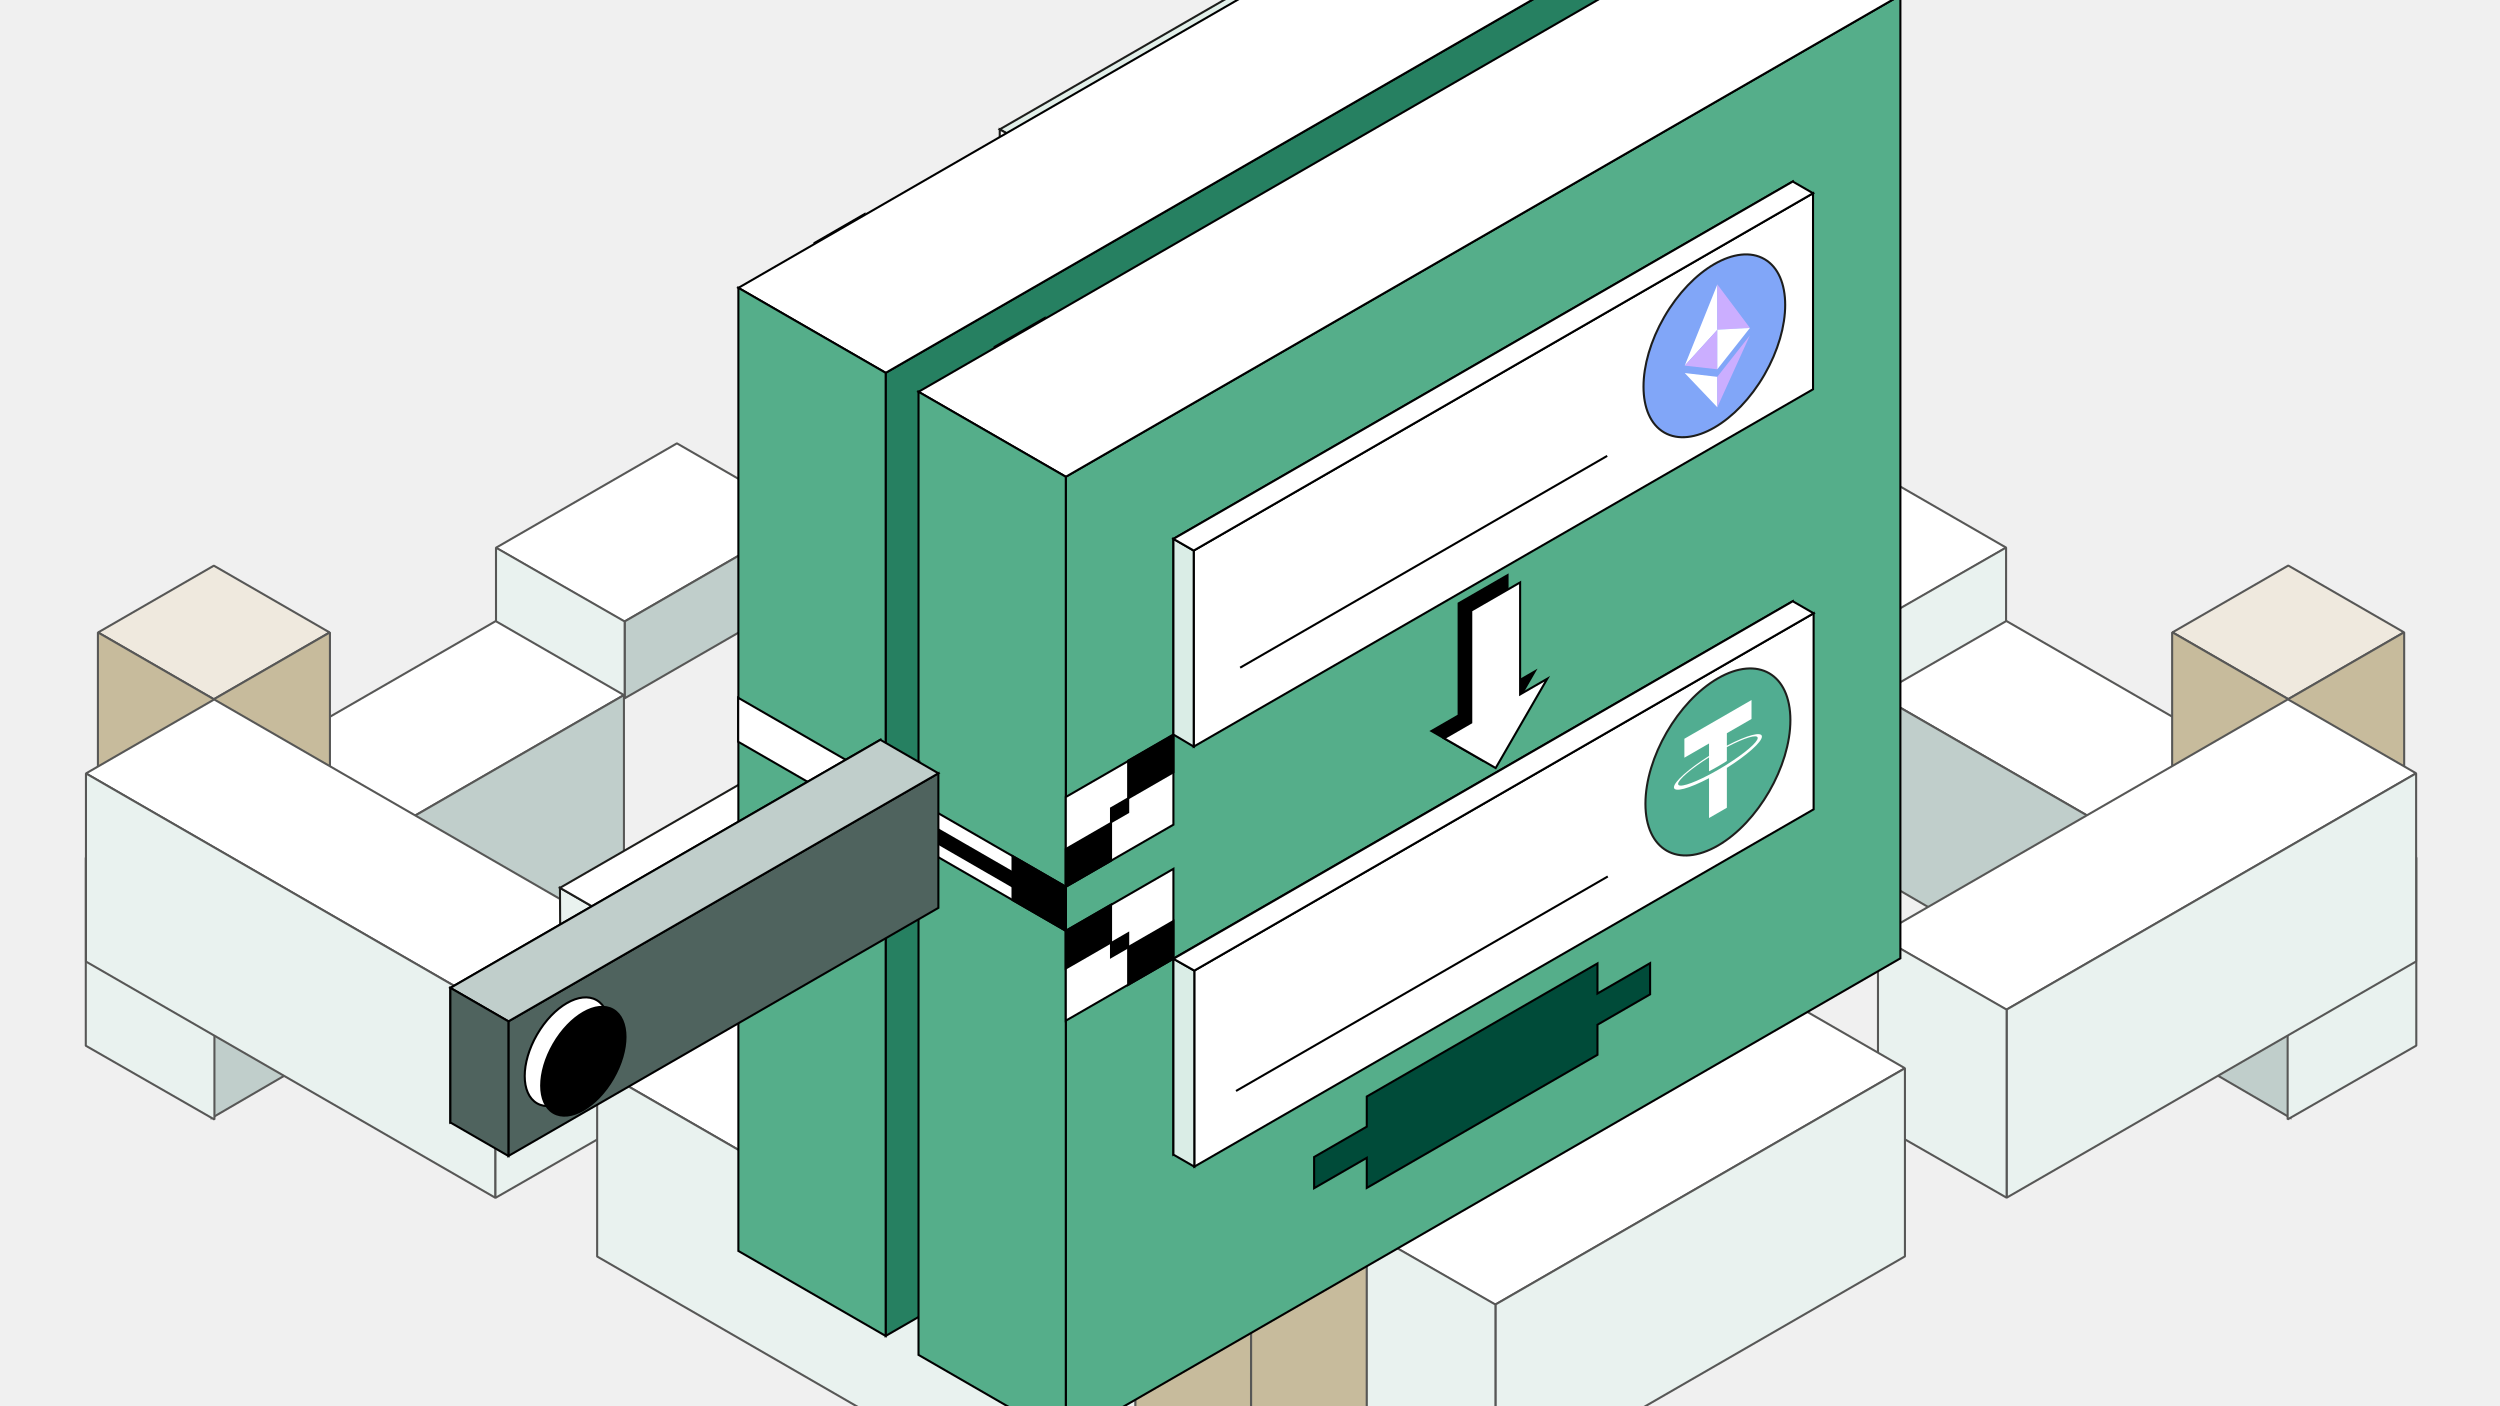 <svg width="1200" height="675" viewBox="0 0 1200 675" fill="none" xmlns="http://www.w3.org/2000/svg">
<rect x="0" y="0" width="1200" height="675" fill="#333333" stroke="none"/>
<g clip-path="url(#clip0_4035_26195)">
<path d="M1200 0H0V675H1200V0Z" fill="#F1F1F1"/>
<g clip-path="url(#clip1_4035_26195)">
<path d="M1255.86 -7.009H-55.553V682.008H1255.86V-7.009Z" fill="#F0F0F0"/>
<path d="M1255.86 -7.009H-55.553V682.008H1255.86V-7.009Z" fill="#F0F0F0"/>
<path d="M667.12 501.541L591.288 457.784L479.836 522.088L555.668 565.845L667.12 501.541Z" fill="#004B39" stroke="#1D1D1B" stroke-miterlimit="10"/>
<path d="M667.012 501.483V536.504L555.561 600.816V565.788L667.012 501.483Z" fill="white" stroke="#1D1D1B" stroke-miterlimit="10"/>
<path d="M479.836 522.088V557.273L555.561 600.816V565.787L479.836 522.088Z" fill="white" stroke="#1D1D1B" stroke-miterlimit="10"/>
<path d="M667.12 436.824L591.288 393.067L479.836 457.372L555.668 501.129L667.12 436.824Z" fill="#004B39" stroke="#1D1D1B" stroke-miterlimit="10"/>
<path d="M667.012 436.759V471.787L555.561 536.092V501.063L667.012 436.759Z" fill="white" stroke="#1D1D1B" stroke-miterlimit="10"/>
<path d="M479.836 457.372V492.557L555.561 536.092V501.063L479.836 457.372Z" fill="white" stroke="#1D1D1B" stroke-miterlimit="10"/>
<path d="M667.12 373.724L591.288 329.967L479.836 394.271L555.668 438.028L667.12 373.724Z" fill="#004B39" stroke="#1D1D1B" stroke-miterlimit="10"/>
<path d="M667.012 373.657V408.686L555.561 472.99V437.961L667.012 373.657Z" fill="white" stroke="#1D1D1B" stroke-miterlimit="10"/>
<path d="M479.836 394.271V429.456L555.561 472.99V437.961L479.836 394.271Z" fill="white" stroke="#1D1D1B" stroke-miterlimit="10"/>
<path d="M667.112 308.999L591.288 265.242L479.836 329.555L555.668 373.303L667.112 308.999Z" fill="#004B39" stroke="#1D1D1B" stroke-miterlimit="10"/>
<path d="M667.012 308.941V343.97L555.561 408.274V373.246L667.012 308.941Z" fill="white" stroke="#1D1D1B" stroke-miterlimit="10"/>
<path d="M479.836 329.555V364.732L555.561 408.274V373.246L479.836 329.555Z" fill="white" stroke="#1D1D1B" stroke-miterlimit="10"/>
<path d="M541.599 364.616L492.792 336.461L268.783 465.712L317.59 493.867L541.599 364.616Z" fill="white" stroke="#1D1D1B" stroke-miterlimit="10"/>
<path d="M386.461 248.313L299.544 298.466L238.004 262.959L324.921 212.807L386.461 248.313Z" fill="white" stroke="#575756" stroke-linejoin="bevel"/>
<path d="M299.834 298.3V335.192L386.462 285.204V248.312L299.834 298.3Z" fill="#C0CECB" stroke="#575756" stroke-miterlimit="10"/>
<path d="M299.833 298.301V335.192L238.086 299.776L238.078 262.885L299.833 298.301Z" fill="#E9F2EF" stroke="#575756" stroke-linejoin="bevel"/>
<path d="M299.487 333.635L102.644 447.218L41.096 411.703L237.939 298.128L299.487 333.635Z" fill="white" stroke="#575756" stroke-linejoin="bevel"/>
<path d="M102.925 447.053L101.639 536.619L299.488 421.454V333.635L102.925 447.053Z" fill="#C0CECB" stroke="#575756" stroke-miterlimit="10"/>
<path d="M102.924 447.053V537.369L41.178 501.953V411.637L102.924 447.053Z" fill="#E9F2EF" stroke="#575756" stroke-linejoin="bevel"/>
<path d="M158.213 303.584L102.644 271.522L47.074 303.584L102.644 335.645L158.213 303.584Z" fill="#EFE9DE" stroke="#575756" stroke-linejoin="bevel"/>
<path d="M102.644 335.646L102.652 425.953L47 393.843V303.543L102.644 335.646Z" fill="#C7BB9C" stroke="#575756" stroke-linejoin="bevel"/>
<path d="M102.645 335.645L102.653 425.953L158.371 393.817V303.518L102.645 335.645Z" fill="#C7BB9C" stroke="#575756" stroke-linejoin="bevel"/>
<path d="M41.26 371.251L238.111 484.826L299.651 449.32L102.8 335.736L41.26 371.251Z" fill="white" stroke="#575756" stroke-linejoin="bevel"/>
<path d="M237.822 484.661V574.969L41.26 461.551V371.251L237.822 484.661Z" fill="#E9F2EF" stroke="#575756" stroke-linejoin="bevel"/>
<path d="M237.822 484.661V574.969L299.577 539.553L299.569 449.245L237.822 484.661Z" fill="#E9F2EF" stroke="#575756" stroke-linejoin="bevel"/>
<path d="M600.5 558.781L544.939 590.843L600.509 622.912" fill="#EFE9DE"/>
<path d="M600.5 558.781L544.939 590.843L600.509 622.912" stroke="#575756" stroke-linejoin="bevel"/>
<path d="M600.507 622.904V713.212L544.864 681.101L544.855 590.802L600.507 622.904Z" fill="#C7BB9C" stroke="#575756" stroke-linejoin="bevel"/>
<path d="M600.508 622.904V713.212" stroke="#575756" stroke-linejoin="bevel"/>
<path d="M286.629 512.824L483.48 626.407L545.02 590.892L348.169 477.317L286.629 512.824Z" fill="white" stroke="#575756" stroke-linejoin="bevel"/>
<path d="M483.192 626.243V716.542L286.629 603.124V512.824L483.192 626.243Z" fill="#E9F2EF" stroke="#575756" stroke-linejoin="bevel"/>
<path d="M483.191 626.243V716.542L544.946 681.126L544.938 590.818L483.191 626.243Z" fill="#E9F2EF" stroke="#575756" stroke-linejoin="bevel"/>
<path d="M814.539 248.255L901.456 298.4L962.996 262.893L876.079 212.74L814.539 248.255Z" fill="white" stroke="#575756" stroke-linejoin="bevel"/>
<path d="M901.167 298.234V335.126L814.539 285.146V248.255L901.167 298.234Z" fill="#C0CECB" stroke="#575756" stroke-miterlimit="10"/>
<path d="M901.166 298.235V335.127L962.912 299.711L962.921 262.819L901.166 298.235Z" fill="#E9F2EF" stroke="#575756" stroke-linejoin="bevel"/>
<path d="M901.512 333.577L1098.36 447.152L1159.9 411.645L963.06 298.07L901.512 333.577Z" fill="white" stroke="#575756" stroke-linejoin="bevel"/>
<path d="M1098.07 446.987L1099.37 536.562L901.512 421.396V333.577L1098.07 446.987Z" fill="#C0CECB" stroke="#575756" stroke-miterlimit="10"/>
<path d="M1098.07 446.987V537.303L1159.82 501.887L1159.83 411.571L1098.07 446.987Z" fill="#E9F2EF" stroke="#575756" stroke-linejoin="bevel"/>
<path d="M1042.79 303.526L1098.36 271.465L1153.93 303.526L1098.36 335.588L1042.79 303.526Z" fill="#EFE9DE" stroke="#575756" stroke-linejoin="bevel"/>
<path d="M1098.36 335.587V425.887L1154 393.784V303.477L1098.36 335.587Z" fill="#C7BB9C" stroke="#575756" stroke-linejoin="bevel"/>
<path d="M1098.35 335.588V425.887L1042.63 393.76V303.452L1098.35 335.588Z" fill="#C7BB9C" stroke="#575756" stroke-linejoin="bevel"/>
<path d="M1159.74 371.185L962.896 484.769L901.348 449.254L1098.2 335.679L1159.74 371.185Z" fill="white" stroke="#575756" stroke-linejoin="bevel"/>
<path d="M963.176 484.603V574.903L1159.74 461.492V371.185L963.176 484.603Z" fill="#E9F2EF" stroke="#575756" stroke-linejoin="bevel"/>
<path d="M963.176 484.604V574.904L901.43 539.488V449.18L963.176 484.604Z" fill="#E9F2EF" stroke="#575756" stroke-linejoin="bevel"/>
<path d="M600.5 558.724L656.069 590.785L600.5 622.847" fill="#EFE9DE"/>
<path d="M600.5 558.724L656.069 590.785L600.5 622.847" stroke="#575756" stroke-linejoin="bevel"/>
<path d="M600.5 622.847L600.492 713.147L656.144 681.044V590.736L600.5 622.847Z" fill="#C7BB9C" stroke="#575756" stroke-linejoin="bevel"/>
<path d="M600.5 622.847L600.492 713.146" stroke="#575756" stroke-linejoin="bevel"/>
<path d="M914.37 512.759L717.527 626.342L655.986 590.835L852.829 477.252L914.37 512.759Z" fill="white" stroke="#575756" stroke-linejoin="bevel"/>
<path d="M717.807 626.176V716.476L914.369 603.066V512.758L717.807 626.176Z" fill="#E9F2EF" stroke="#575756" stroke-linejoin="bevel"/>
<path d="M717.807 626.177V716.476L656.061 681.06V590.761L717.807 626.177Z" fill="#E9F2EF" stroke="#575756" stroke-linejoin="bevel"/>
<path d="M871.559 174.234L822.752 146.079L603.395 272.644L652.193 300.807L871.559 174.234Z" fill="#E9F2EF" stroke="#1D1D1B" stroke-miterlimit="10"/>
<path d="M871.559 134.697L822.752 106.542L603.395 233.106L652.193 261.269L871.559 134.697Z" fill="white" stroke="#1D1D1B" stroke-miterlimit="10"/>
<path d="M871.559 134.696V174.233L652.193 301.037V261.269L871.559 134.696Z" fill="#E9F2EF" stroke="#1D1D1B" stroke-miterlimit="10"/>
<path d="M667.162 234.079L591.329 190.33L479.877 254.634L555.71 298.391L667.162 234.079Z" fill="#004B39" stroke="#1D1D1B" stroke-miterlimit="10"/>
<path d="M667.054 234.021V269.05L555.602 333.354V298.326L667.054 234.021Z" fill="white" stroke="#1D1D1B" stroke-miterlimit="10"/>
<path d="M479.877 254.635V289.82L555.602 333.354V298.326L479.877 254.635Z" fill="white" stroke="#1D1D1B" stroke-miterlimit="10"/>
<path d="M667.162 169.362L591.329 125.605L479.877 189.918L555.71 233.667L667.162 169.362Z" fill="#268061" stroke="#1D1D1B" stroke-miterlimit="10"/>
<path d="M667.054 169.305V204.333L555.602 268.638V233.609L667.054 169.305Z" fill="white" stroke="#1D1D1B" stroke-miterlimit="10"/>
<path d="M479.877 189.918V225.095L555.602 268.638V233.609L479.877 189.918Z" fill="white" stroke="#1D1D1B" stroke-miterlimit="10"/>
<path d="M667.162 106.262L591.329 62.505L479.877 126.817L555.71 170.566L667.162 106.262Z" fill="#55AE8A" stroke="#1D1D1B" stroke-miterlimit="10"/>
<path d="M667.054 106.204V141.233L555.602 205.537V170.508L667.054 106.204Z" fill="white" stroke="#1D1D1B" stroke-miterlimit="10"/>
<path d="M479.877 126.817V161.994L555.602 205.537V170.508L479.877 126.817Z" fill="white" stroke="#1D1D1B" stroke-miterlimit="10"/>
<path d="M667.162 41.545L591.329 -2.212L479.877 62.092L555.71 105.849L667.162 41.545Z" fill="#E1EFE9" stroke="#1D1D1B" stroke-miterlimit="10"/>
<path d="M667.054 41.487V76.508L555.602 140.812V105.792L667.054 41.487Z" fill="white" stroke="#1D1D1B" stroke-miterlimit="10"/>
<path d="M479.877 62.093V97.278L555.602 140.812V105.792L479.877 62.093Z" fill="white" stroke="#1D1D1B" stroke-miterlimit="10"/>
<path d="M268.783 426.168L268.998 466.026L317.59 494.099V454.331L268.783 426.168Z" fill="#E9F2EF" stroke="#1D1D1B" stroke-miterlimit="10"/>
<path d="M541.599 325.079L492.792 296.916L268.783 426.167L317.59 454.33L541.599 325.079Z" fill="white" stroke="#1D1D1B" stroke-miterlimit="10"/>
<path d="M541.599 325.079V364.616L317.59 494.098V454.33L541.599 325.079Z" fill="#E9F2EF" stroke="#1D1D1B" stroke-miterlimit="10"/>
<path d="M515.388 61.005L502.696 53.678L490.012 61.005L502.696 68.324L515.388 61.005Z" fill="white" stroke="#1D1D1B" stroke-miterlimit="10"/>
<path d="M602.726 10.605L590.042 3.286L577.35 10.605L590.042 17.932L602.726 10.605Z" fill="white" stroke="#1D1D1B" stroke-miterlimit="10"/>
<path d="M570.547 92.827L557.854 85.5L545.162 92.827L557.854 100.146L570.547 92.827Z" fill="white" stroke="#1D1D1B" stroke-miterlimit="10"/>
<path d="M657.884 42.427L645.192 35.108L632.508 42.427L645.192 49.755L657.884 42.427Z" fill="white" stroke="#1D1D1B" stroke-miterlimit="10"/>
<path d="M825.721 410.112L425.115 641.252V178.965L825.721 -52.183V410.112Z" fill="#268061" stroke="black" stroke-miterlimit="10"/>
<path d="M680.316 456.432L569.59 520.316V476.452L680.316 412.56V456.432Z" fill="#004B39" stroke="black" stroke-miterlimit="10"/>
<path d="M402.939 193.932L377.604 179.311L428.282 150.068L402.939 193.932Z" fill="black" stroke="black" stroke-miterlimit="10"/>
<path d="M414.947 102.768L390.939 116.622V186.235L414.947 172.388V102.768Z" fill="black" stroke="black" stroke-miterlimit="10"/>
<path d="M755.027 -92.973L825.722 -52.183L425.116 178.965L354.422 138.175L755.027 -92.973Z" fill="white" stroke="black" stroke-miterlimit="10"/>
<path d="M354.422 600.462L425.116 641.251V178.965L354.422 138.175V600.462Z" fill="#55AE8A" stroke="black" stroke-miterlimit="10"/>
<path d="M746.92 167.953L503.918 308.158V211.891L746.92 71.678V167.953Z" fill="white" stroke="black" stroke-miterlimit="10"/>
<path d="M746.92 348.47L503.918 488.675V392.4L746.92 252.195V348.47Z" fill="white" stroke="black" stroke-miterlimit="10"/>
<path d="M625.415 322.302L600.08 307.672L650.759 278.43L625.415 322.302Z" fill="black" stroke="black" stroke-miterlimit="10"/>
<path d="M637.422 231.128L613.414 244.983V314.603L637.422 300.748V231.128Z" fill="black" stroke="black" stroke-miterlimit="10"/>
<path d="M730.18 156.705C743.767 133.186 743.768 107.766 730.183 99.928C716.598 92.089 694.571 104.801 680.984 128.319C667.397 151.838 667.396 177.258 680.981 185.096C694.566 192.935 716.593 180.223 730.18 156.705Z" fill="#81A6F8" stroke="#1D1D1B" stroke-miterlimit="10"/>
<path d="M707.037 112.386V134.647L691.029 152.244L707.037 112.386Z" fill="white"/>
<path d="M691.029 155.87L707.037 157.741V172.7L691.029 155.87Z" fill="white"/>
<path d="M691.029 152.244L707.037 134.647V154.041L691.029 152.244Z" fill="#CBAEFF"/>
<path d="M707.037 112.336V134.598L723.053 133.716L707.037 112.336Z" fill="#CBAEFF"/>
<path d="M723.053 137.351L707.037 157.692V172.651L723.053 137.351Z" fill="#CBAEFF"/>
<path d="M723.053 133.716L707.037 134.598V153.991L723.053 133.716Z" fill="white"/>
<path d="M705.585 282.937C724.801 271.852 740.372 280.836 740.372 303.007C740.372 325.178 724.793 352.137 705.585 363.223C686.369 374.308 670.799 365.325 670.799 343.153C670.799 320.974 686.369 294.023 705.585 282.937Z" fill="#51AD91" stroke="#1E1E1C" stroke-miterlimit="10"/>
<path d="M709.874 315.255V309.279L721.709 302.447V293.348L689.479 311.942V321.041L701.314 314.208V320.175C691.698 326.233 684.465 332.604 684.465 335.242C684.465 337.879 691.698 335.901 701.314 330.865V349.995L709.874 345.058V325.928C719.474 319.879 726.699 313.516 726.699 310.887C726.699 308.257 719.482 310.227 709.874 315.255ZM709.874 324.313C709.635 324.461 708.39 325.269 705.627 326.86C703.417 328.137 701.866 328.961 701.314 329.242C692.819 333.717 686.469 335.67 686.469 333.626C686.469 331.582 692.811 326.217 701.314 320.876V327.544C701.866 327.264 703.466 326.456 705.66 325.187C708.299 323.662 709.627 322.772 709.866 322.607V315.939C718.344 311.48 724.678 309.535 724.678 311.579C724.678 313.615 718.344 318.98 709.866 324.305" fill="white"/>
<path d="M525.27 451.586L659.162 374.325" stroke="black" stroke-miterlimit="10"/>
<path d="M525.27 270.228L659.162 192.976" stroke="black" stroke-miterlimit="10"/>
<path d="M912.183 459.993L511.578 691.14V228.854L912.183 -2.294V459.993Z" fill="#55AE8A" stroke="black" stroke-miterlimit="10"/>
<path d="M792.048 462.317L766.779 476.898V462.449L656.053 526.333V540.79L630.775 555.37V570.337L656.053 555.757V570.205L766.779 506.313V491.865L792.048 477.285V462.317Z" fill="#004B39" stroke="black" stroke-miterlimit="10"/>
<path d="M489.402 243.821L464.059 229.2L514.746 199.957L489.402 243.821Z" fill="black" stroke="black" stroke-miterlimit="10"/>
<path d="M501.41 152.656L477.402 166.503V236.123L501.41 222.277V152.656Z" fill="black" stroke="black" stroke-miterlimit="10"/>
<path d="M841.49 -43.084L912.185 -2.294L511.579 228.853L440.885 188.064L841.49 -43.084Z" fill="white" stroke="black" stroke-miterlimit="10"/>
<path d="M440.885 650.35L511.579 691.14V228.853L440.885 188.063V650.35Z" fill="#55AE8A" stroke="black" stroke-miterlimit="10"/>
<path d="M860.515 181.231L563.238 352.756V258.665L860.515 87.132V181.231Z" fill="white" stroke="black" stroke-miterlimit="10"/>
<path d="M814.587 130.938V152.689L798.934 169.89L814.587 130.938Z" fill="white"/>
<path d="M798.934 173.435L814.587 175.264V189.886L798.934 173.435Z" fill="white"/>
<path d="M798.934 169.891L814.587 152.689V171.646L798.934 169.891Z" fill="#CBAEFF"/>
<path d="M814.588 130.889V152.648L830.233 151.782L814.588 130.889Z" fill="#CBAEFF"/>
<path d="M830.233 155.335L814.588 175.215V189.836L830.233 155.335Z" fill="#CBAEFF"/>
<path d="M830.233 151.782L814.588 152.648V171.596L830.233 151.782Z" fill="white"/>
<path d="M585.539 314.859L761.715 213.202" stroke="black" stroke-miterlimit="10"/>
<path d="M870.255 186.852L572.979 358.377V264.278L870.255 92.753V186.852Z" fill="white" stroke="black" stroke-miterlimit="10"/>
<path d="M846.929 179.866C860.208 156.88 860.21 132.035 846.933 124.374C833.655 116.713 812.127 129.137 798.847 152.124C785.568 175.11 785.566 199.955 798.844 207.615C812.121 215.276 833.649 202.853 846.929 179.866Z" fill="#81A6F8" stroke="#1D1D1B" stroke-miterlimit="10"/>
<path d="M824.319 136.551V158.31L808.674 175.503L824.319 136.551Z" fill="white"/>
<path d="M808.674 179.056L824.319 180.885V195.498L808.674 179.056Z" fill="white"/>
<path d="M808.674 175.503L824.319 158.311V177.267L808.674 175.503Z" fill="#CBAEFF"/>
<path d="M824.318 136.51V158.26L839.971 157.403L824.318 136.51Z" fill="#CBAEFF"/>
<path d="M839.971 160.947L824.318 180.835V195.448L839.971 160.947Z" fill="#CBAEFF"/>
<path d="M839.971 157.403L824.318 158.26V177.217L839.971 157.403Z" fill="white"/>
<path d="M595.271 320.48L771.455 218.823" stroke="black" stroke-miterlimit="10"/>
<path d="M860.515 382.699L563.238 554.223V460.124L860.515 288.6V382.699Z" fill="white" stroke="black" stroke-miterlimit="10"/>
<path d="M583.271 517.893L761.715 414.934" stroke="black" stroke-miterlimit="10"/>
<path d="M870.537 388.477L573.26 560.002V465.903L870.537 294.378V388.477Z" fill="white" stroke="black" stroke-miterlimit="10"/>
<path d="M824.599 325.598C843.815 314.513 859.385 323.497 859.385 345.668C859.385 367.839 843.807 394.798 824.599 405.884C805.383 416.969 789.812 407.986 789.812 385.815C789.812 363.635 805.383 336.684 824.599 325.598Z" fill="#51AD91" stroke="#1E1E1C" stroke-miterlimit="10"/>
<path d="M828.896 357.915V351.94L840.73 345.107V336.008L808.501 354.602V363.701L820.335 356.868V362.836C810.719 368.893 803.486 375.265 803.486 377.902C803.486 380.539 810.719 378.561 820.335 373.525V392.655L828.896 387.718V368.589C838.496 362.539 845.72 356.176 845.72 353.547C845.72 350.918 838.504 352.887 828.896 357.915ZM828.896 366.973C828.657 367.121 827.411 367.929 824.649 369.52C822.438 370.797 820.888 371.622 820.335 371.902C811.841 376.377 805.49 378.331 805.49 376.287C805.49 374.243 811.832 368.877 820.335 363.536V370.204C820.888 369.924 822.488 369.116 824.682 367.847C827.321 366.322 828.648 365.432 828.888 365.267V358.599C837.366 354.14 843.699 352.195 843.699 354.239C843.699 356.283 837.366 361.64 828.888 366.965" fill="white"/>
<path d="M593.291 523.67L771.735 420.711" stroke="black" stroke-miterlimit="10"/>
<path d="M723.613 329.826V276.08L700.15 289.613V343.368L687.111 350.893L711.877 365.176L736.652 322.31L723.613 329.826Z" fill="black" stroke="black" stroke-miterlimit="10"/>
<path d="M729.658 333.313V279.566L706.195 293.1V346.854L693.156 354.379L717.922 368.663L742.689 325.796L729.658 333.313Z" fill="white" stroke="black" stroke-miterlimit="10"/>
<path d="M511.578 425.657L563.238 395.845V352.756L511.578 382.567V425.657Z" fill="white" stroke="black" stroke-miterlimit="10"/>
<path d="M511.578 425.657L533.293 413.12V395.013L511.578 407.549V425.657Z" fill="black" stroke="black" stroke-miterlimit="10"/>
<path d="M541.523 383.21L563.238 370.682V352.574L541.523 365.102V383.21Z" fill="black" stroke="black" stroke-miterlimit="10"/>
<path d="M533.293 394.65L541.524 389.894V383.21L533.293 387.966V394.65Z" fill="black" stroke="black" stroke-miterlimit="10"/>
<path d="M511.578 489.936L563.238 460.125V417.044L511.578 446.855V489.936Z" fill="white" stroke="black" stroke-miterlimit="10"/>
<path d="M511.578 425.656L441.271 385.089V406.205L511.644 446.813L511.578 425.656Z" fill="white" stroke="black" stroke-miterlimit="10"/>
<path d="M511.579 425.657L486.021 410.903V432.019L511.645 446.814L511.579 425.657Z" fill="black" stroke="black" stroke-miterlimit="10"/>
<path d="M485.897 418.635L450.5 398.211V405.044L485.971 425.509L485.897 418.635Z" fill="black" stroke="black" stroke-miterlimit="10"/>
<path d="M424.629 375.487L354.322 334.92V356.036L424.695 396.644L424.629 375.487Z" fill="white" stroke="black" stroke-miterlimit="10"/>
<path d="M441.272 387.084L424.629 396.686V375.487L441.272 365.877V387.084Z" fill="black" stroke="black" stroke-miterlimit="10"/>
<path d="M422.569 419.714L216.184 538.794V474.185L422.569 355.104V419.714Z" fill="white" stroke="black" stroke-miterlimit="10"/>
<path d="M450.418 435.778L244.033 554.867V490.257L450.418 371.177V435.778Z" fill="#4F635E" stroke="black" stroke-miterlimit="10"/>
<path d="M216.184 474.185L244.034 490.257L450.419 371.176L422.569 355.104L216.184 474.185Z" fill="#C0CECB" stroke="black" stroke-miterlimit="10"/>
<path d="M216.184 538.795L244.034 554.867V490.257L216.184 474.186V538.795Z" fill="#4F635E" stroke="black" stroke-miterlimit="10"/>
<path d="M286.399 513.096C294.299 499.421 294.299 484.64 286.398 480.081C278.497 475.522 265.687 482.912 257.787 496.588C249.887 510.263 249.887 525.044 257.788 529.603C265.689 534.162 278.499 526.772 286.399 513.096Z" fill="white" stroke="black" stroke-miterlimit="10"/>
<path d="M294.303 517.663C302.203 503.988 302.203 489.206 294.302 484.647C286.401 480.089 273.592 487.479 265.691 501.154C257.791 514.829 257.792 529.611 265.693 534.169C273.594 538.728 286.403 531.338 294.303 517.663Z" fill="black" stroke="black" stroke-miterlimit="10"/>
<path d="M511.578 446.764L533.293 434.236V452.344L511.578 464.872V446.764Z" fill="black" stroke="black" stroke-miterlimit="10"/>
<path d="M541.523 454.635L563.238 442.107V460.215L541.523 472.743V454.635Z" fill="black" stroke="black" stroke-miterlimit="10"/>
<path d="M533.293 452.707L541.524 447.951V454.635L533.293 459.391V452.707Z" fill="black" stroke="black" stroke-miterlimit="10"/>
<path d="M563.238 460.215L573.259 465.902V560.001L563.238 554.223V460.215Z" fill="#DAEDE6" stroke="black" stroke-miterlimit="10"/>
<path d="M860.515 288.6L870.535 294.377L573.259 465.902L563.238 460.215L860.515 288.6Z" fill="white" stroke="black" stroke-miterlimit="10"/>
<path d="M563.238 258.665L572.978 264.278V358.377L563.238 352.575V258.665Z" fill="#DAEDE6" stroke="black" stroke-miterlimit="10"/>
<path d="M860.515 87.132L870.255 92.753L572.978 264.278L563.238 258.665L860.515 87.132Z" fill="white" stroke="black" stroke-miterlimit="10"/>
</g>
</g>
<defs>
<clipPath id="clip0_4035_26195">
<rect width="1200" height="675" fill="white"/>
</clipPath>
<clipPath id="clip1_4035_26195">
<rect width="1311" height="689" fill="white" transform="translate(-55 -7)"/>
</clipPath>
</defs>
</svg>

